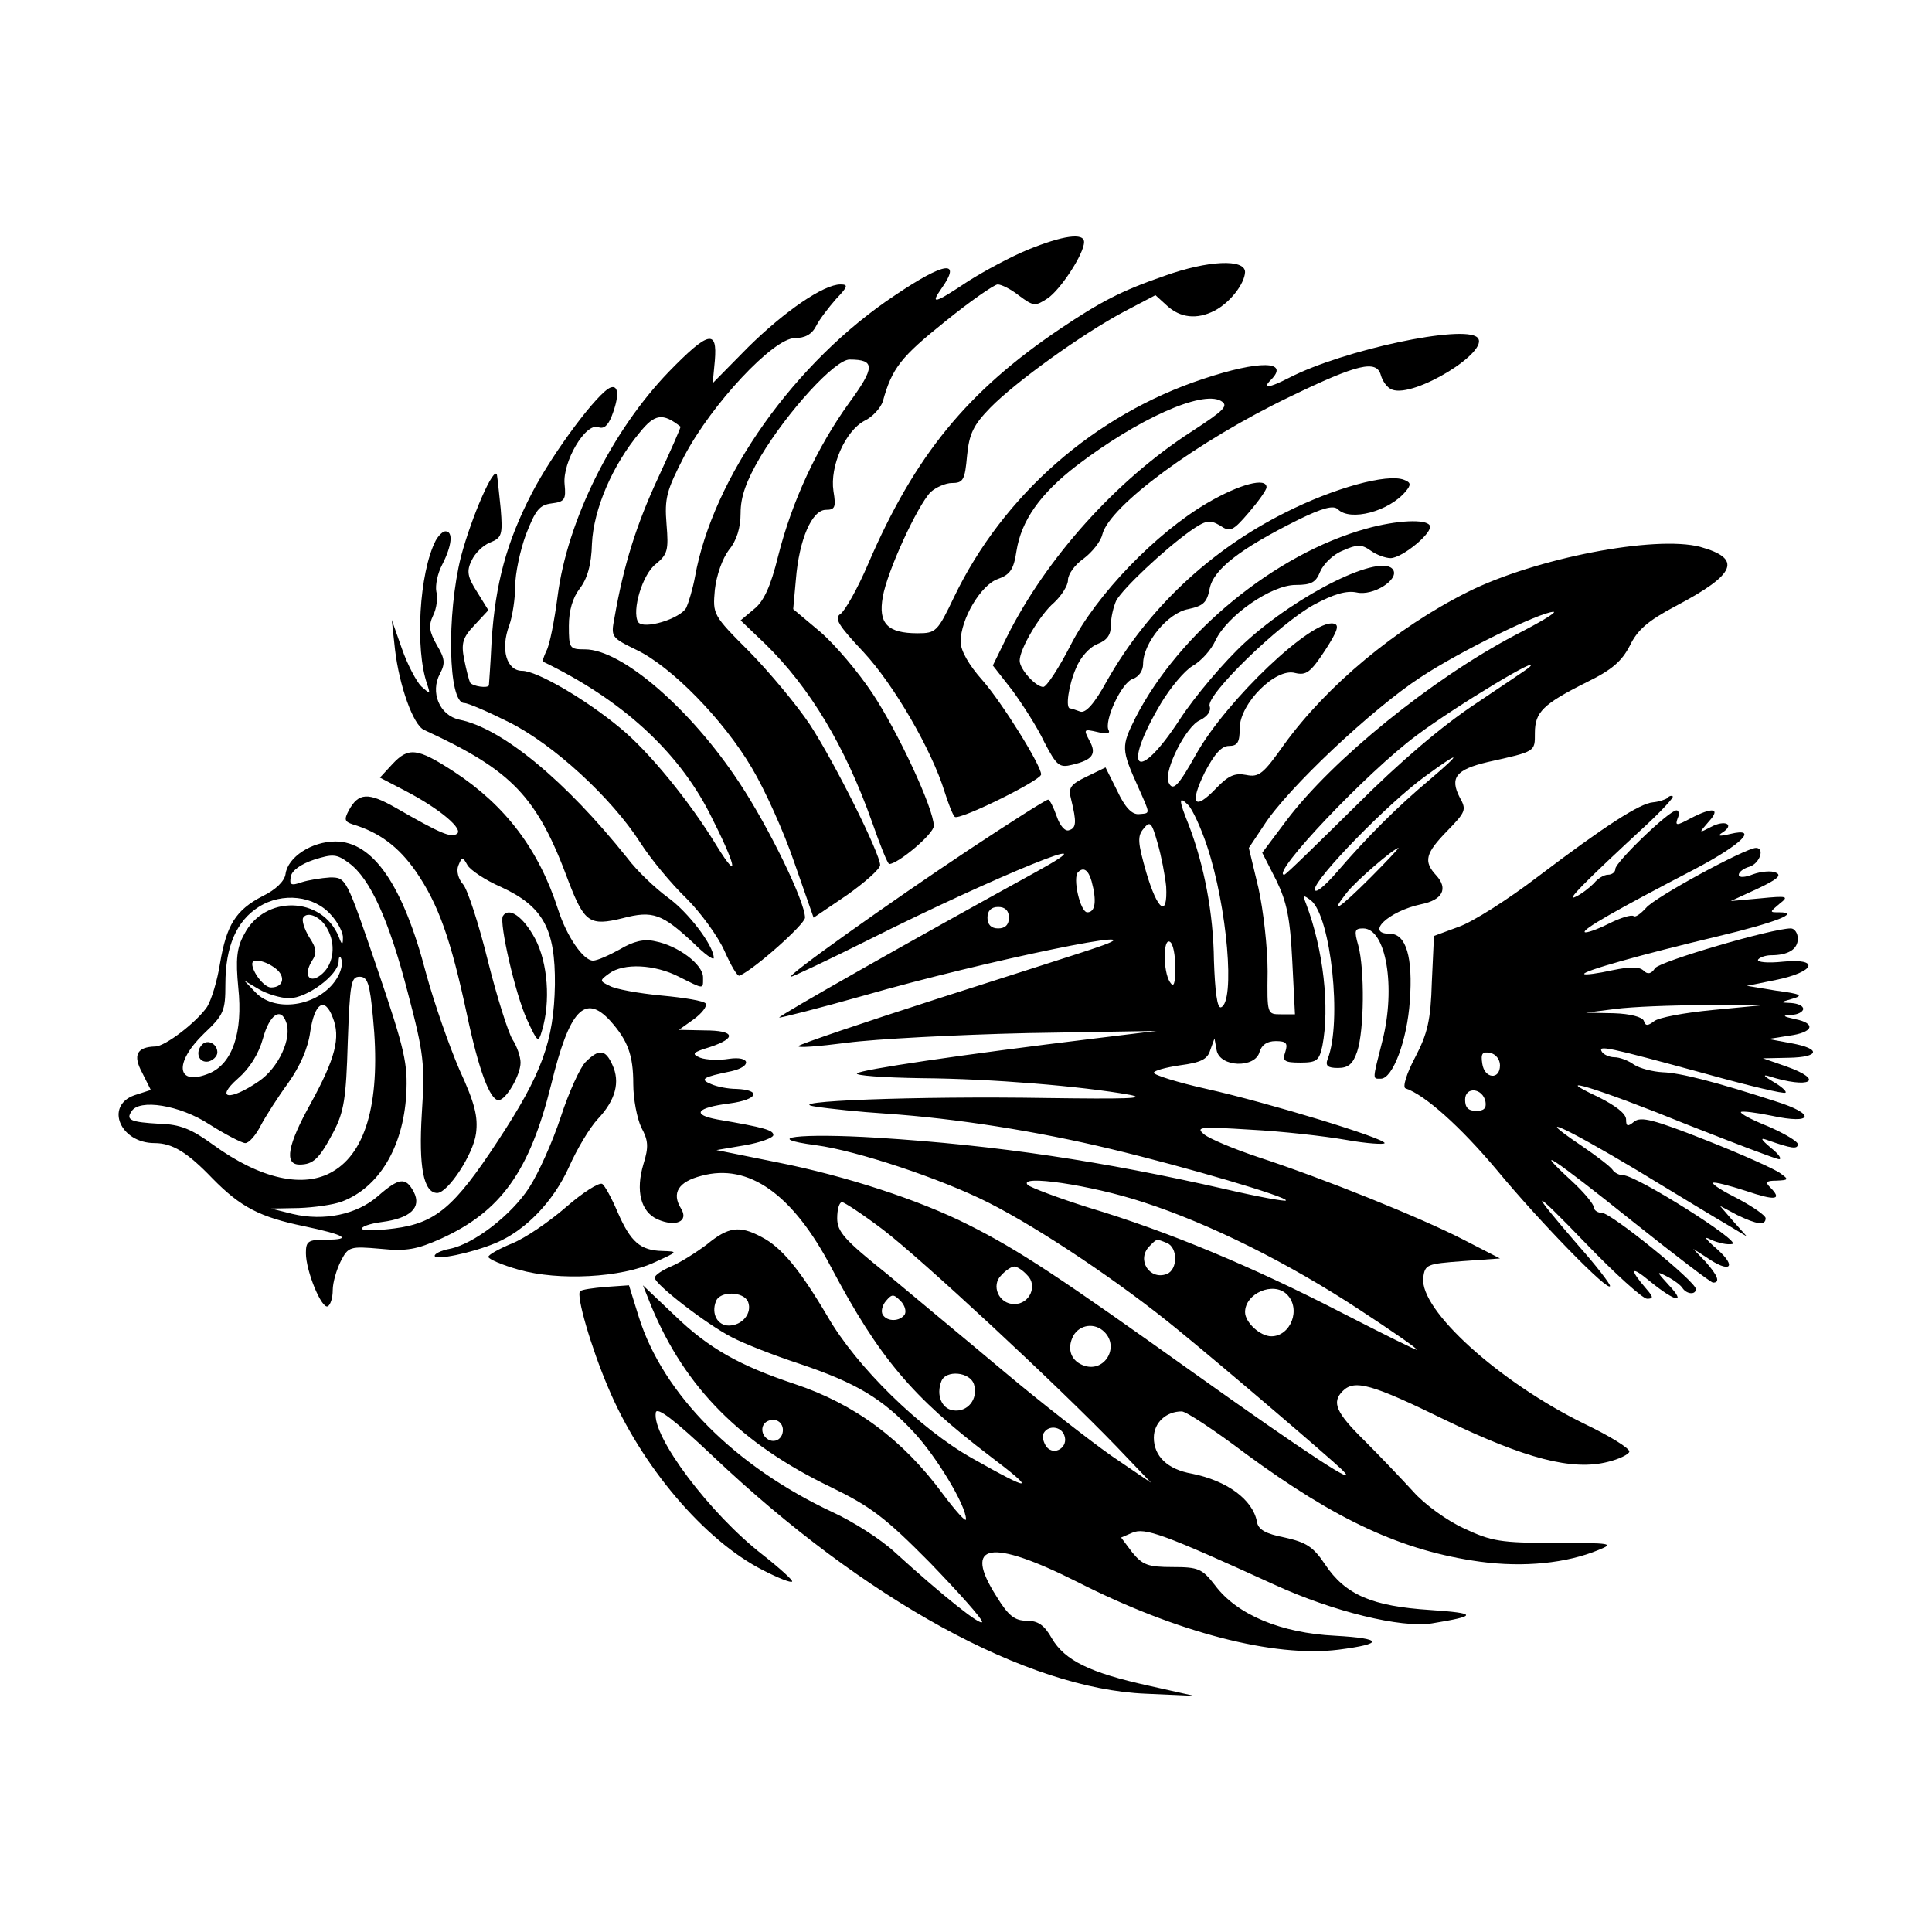 <?xml version="1.0" standalone="no"?>
<!DOCTYPE svg PUBLIC "-//W3C//DTD SVG 20010904//EN"
 "http://www.w3.org/TR/2001/REC-SVG-20010904/DTD/svg10.dtd">
<svg version="1.0" xmlns="http://www.w3.org/2000/svg"
 width="360pt" height="360pt" viewBox="0 0 360 360"
 preserveAspectRatio="xMidYMid meet">

<g transform="translate(0,360) scale(0.1,-0.1)"
fill="#000000" stroke="none">
<path d="M1916 3135 c-32 -13 -82 -40 -112 -59 -63 -42 -71 -44 -50 -14 39 55
6 50 -86 -12 -187 -124 -340 -340 -373 -525 -4 -22 -12 -48 -16 -57 -11 -21
-80 -42 -90 -27 -12 21 8 89 33 108 22 18 24 26 20 74 -4 49 0 63 33 127 51
97 166 220 206 220 19 0 32 7 40 23 6 12 23 34 37 50 22 23 23 27 8 27 -31 0
-103 -49 -172 -117 l-66 -67 4 42 c5 59 -12 55 -86 -21 -106 -110 -189 -277
-207 -418 -6 -46 -15 -92 -21 -102 -5 -11 -8 -20 -6 -20 145 -70 250 -165 310
-282 49 -96 58 -133 14 -62 -51 84 -128 178 -181 221 -65 54 -155 106 -182
106 -29 0 -41 40 -24 85 6 17 11 50 11 73 0 23 9 66 20 96 18 46 25 55 48 58
24 3 27 7 24 36 -4 41 39 115 63 106 10 -4 18 3 25 21 14 36 13 58 -2 53 -23
-8 -107 -120 -147 -197 -47 -91 -68 -168 -75 -276 -2 -44 -5 -81 -5 -82 -2 -6
-30 -2 -35 5 -2 4 -7 23 -11 43 -6 30 -3 41 19 64 l26 28 -21 34 c-18 28 -20
39 -10 59 6 13 21 28 34 33 22 9 24 14 20 63 -3 29 -6 58 -7 63 -5 19 -47 -77
-67 -152 -27 -108 -24 -273 6 -273 7 0 44 -16 84 -36 82 -41 190 -140 244
-224 19 -30 58 -77 86 -104 27 -27 59 -71 71 -98 12 -27 24 -48 28 -46 28 12
122 96 122 108 0 30 -67 168 -122 251 -90 137 -219 249 -288 249 -29 0 -30 2
-30 44 0 28 7 52 20 69 14 18 22 44 23 84 3 64 38 146 89 207 28 35 43 37 76
11 1 -1 -18 -44 -42 -96 -40 -86 -64 -162 -81 -260 -7 -36 -6 -37 41 -60 65
-31 162 -130 215 -220 24 -40 60 -120 79 -176 l36 -103 62 42 c34 24 62 49 62
56 0 21 -84 190 -131 262 -24 36 -74 96 -112 135 -69 69 -69 70 -65 116 3 27
14 58 26 74 15 18 22 42 22 69 0 30 10 59 37 105 51 85 139 181 166 181 48 0
48 -14 -1 -81 -59 -82 -106 -182 -132 -285 -14 -57 -27 -85 -45 -99 l-25 -21
46 -44 c83 -81 149 -191 199 -332 15 -43 29 -78 32 -78 16 0 83 56 83 71 0 32
-67 176 -115 248 -26 39 -69 90 -97 114 l-50 42 5 55 c6 75 30 130 56 130 17
0 19 5 14 35 -7 46 22 112 58 131 15 7 30 24 34 36 17 62 34 83 115 148 48 39
93 70 99 70 7 0 25 -9 40 -21 27 -20 30 -20 53 -5 24 16 68 83 68 105 0 18
-40 12 -104 -14z"/>
<path d="M2170 3086 c-81 -28 -119 -48 -195 -99 -172 -116 -270 -235 -357
-437 -20 -47 -44 -89 -52 -94 -12 -8 -4 -21 43 -71 56 -60 127 -182 151 -260
7 -22 15 -43 19 -47 7 -8 161 68 161 79 0 17 -73 134 -109 175 -26 29 -41 56
-41 72 0 43 38 106 69 117 23 8 30 18 35 52 9 57 44 107 113 160 113 86 232
140 268 120 15 -9 7 -17 -56 -58 -139 -90 -269 -234 -343 -382 l-26 -53 36
-46 c19 -26 47 -69 60 -97 23 -44 28 -48 52 -42 38 9 46 20 32 45 -11 21 -11
22 15 16 16 -4 24 -3 21 3 -10 16 24 90 45 96 11 4 19 15 19 28 0 39 46 95 84
102 28 6 35 12 40 38 7 36 56 74 164 128 47 23 67 28 75 20 23 -23 95 -4 126
33 11 13 10 17 -3 22 -31 12 -130 -15 -221 -61 -140 -70 -256 -179 -332 -313
-24 -44 -40 -61 -50 -58 -8 3 -17 6 -19 6 -9 0 -3 43 11 75 8 20 25 39 40 45
18 7 25 17 25 35 0 15 5 35 10 46 13 23 87 93 137 129 30 21 37 22 56 11 19
-13 24 -11 54 24 18 21 33 42 33 47 0 19 -50 6 -110 -29 -96 -56 -207 -171
-255 -265 -22 -43 -45 -78 -51 -78 -14 0 -44 33 -44 49 0 22 38 86 64 108 14
13 26 32 26 42 0 11 13 29 29 40 16 12 32 32 35 45 13 53 177 174 350 257 126
61 161 69 169 40 3 -11 12 -24 21 -27 41 -16 184 72 159 97 -25 25 -250 -23
-351 -75 -37 -19 -51 -21 -34 -4 36 36 -21 37 -126 2 -203 -67 -373 -217 -464
-406 -31 -65 -34 -68 -68 -68 -56 0 -74 18 -65 68 8 47 64 169 89 195 10 9 28
17 40 17 21 0 24 6 28 51 4 41 12 57 43 89 48 49 172 138 249 179 l59 31 22
-20 c24 -22 55 -26 88 -9 29 15 56 50 57 72 0 25 -69 22 -150 -7z"/>
<path d="M2546 2615 c-170 -47 -349 -194 -430 -352 -27 -54 -27 -59 5 -130 23
-52 23 -48 1 -50 -13 -1 -26 13 -40 43 l-22 44 -35 -17 c-31 -15 -35 -21 -29
-43 10 -41 10 -53 -4 -57 -7 -3 -17 8 -23 26 -6 17 -13 31 -16 31 -4 0 -70
-42 -147 -93 -149 -99 -343 -237 -332 -237 3 0 69 31 145 69 237 119 471 214
311 126 -222 -122 -480 -268 -478 -271 2 -1 73 17 158 41 226 65 568 135 435
90 -22 -8 -155 -50 -295 -95 -140 -45 -258 -85 -262 -89 -4 -4 36 -1 90 6 53
7 205 15 337 18 l240 4 -115 -14 c-255 -31 -435 -58 -443 -65 -5 -4 49 -8 120
-9 131 -1 299 -15 388 -31 35 -7 -10 -8 -155 -6 -241 4 -501 -6 -430 -16 25
-4 83 -10 130 -13 132 -9 283 -33 420 -66 138 -33 332 -90 326 -96 -2 -2 -52
7 -112 21 -228 52 -426 82 -649 96 -145 9 -220 0 -114 -14 75 -10 232 -62 321
-107 95 -48 246 -149 353 -237 87 -71 281 -237 305 -260 41 -40 -67 31 -276
180 -248 177 -326 229 -420 276 -91 46 -229 91 -355 116 l-114 23 53 9 c29 5
53 14 53 19 0 9 -16 14 -104 29 -49 9 -40 22 23 30 52 7 60 25 12 27 -15 0
-36 4 -47 9 -22 9 -16 13 38 24 39 9 35 29 -5 23 -18 -3 -42 -2 -53 2 -17 7
-15 10 18 20 51 17 46 31 -10 31 l-48 1 28 20 c15 11 25 24 22 29 -3 5 -40 11
-83 15 -42 4 -86 12 -96 18 -19 9 -19 10 -1 23 27 20 85 17 130 -6 48 -24 45
-24 45 -1 0 24 -47 59 -89 67 -21 5 -41 0 -66 -15 -20 -11 -42 -21 -50 -21
-18 0 -49 45 -65 95 -36 112 -98 194 -194 257 -69 45 -85 46 -115 14 l-23 -25
48 -25 c65 -34 109 -72 95 -80 -11 -7 -29 0 -114 49 -51 29 -69 28 -87 -5 -9
-17 -8 -21 7 -26 50 -15 86 -42 118 -88 42 -61 65 -126 95 -266 22 -104 43
-160 59 -160 14 0 41 47 41 70 0 11 -7 31 -15 43 -8 13 -29 79 -46 147 -17 69
-38 133 -46 142 -9 10 -13 25 -9 35 7 17 8 17 17 1 5 -9 33 -28 63 -41 78 -36
101 -78 100 -182 -2 -105 -24 -166 -107 -292 -80 -122 -115 -152 -192 -162
-31 -4 -58 -5 -60 -1 -3 4 14 10 37 13 53 7 74 27 59 56 -15 28 -27 27 -67 -8
-39 -34 -100 -47 -159 -33 l-40 10 52 1 c28 1 64 6 80 12 69 26 114 101 120
199 3 58 -2 82 -54 235 -58 170 -58 170 -88 170 -16 -1 -41 -5 -53 -9 -20 -7
-23 -5 -20 11 2 11 19 23 43 31 35 11 42 11 65 -6 40 -29 75 -107 110 -242 30
-114 32 -133 26 -225 -6 -99 3 -148 29 -148 20 1 67 72 72 111 4 31 -2 56 -31
119 -19 44 -47 124 -62 179 -43 165 -99 246 -169 246 -44 0 -89 -29 -93 -61
-2 -13 -18 -29 -43 -41 -50 -26 -67 -54 -79 -125 -5 -32 -16 -68 -24 -81 -19
-28 -78 -74 -97 -74 -34 -1 -42 -16 -24 -49 l16 -32 -31 -10 c-55 -20 -26 -89
38 -89 33 0 61 -17 108 -66 52 -53 88 -72 171 -89 76 -16 91 -25 40 -25 -33 0
-37 -3 -37 -25 0 -34 30 -106 41 -99 5 3 9 16 9 30 0 14 7 38 15 54 14 27 17
28 74 23 49 -5 68 -1 113 19 112 51 165 126 205 287 34 140 63 170 110 119 33
-37 43 -64 43 -118 0 -28 7 -64 15 -81 13 -24 14 -36 4 -68 -15 -50 -5 -89 26
-103 34 -15 59 -4 44 20 -18 29 -5 50 38 61 88 24 170 -34 242 -171 89 -168
151 -241 294 -350 90 -68 81 -69 -32 -5 -96 54 -215 170 -269 264 -52 88 -86
129 -123 148 -41 22 -62 19 -102 -14 -20 -15 -50 -34 -67 -41 -16 -7 -30 -16
-30 -21 0 -12 97 -87 144 -111 23 -12 79 -34 125 -49 107 -36 155 -65 213
-127 43 -46 98 -137 98 -163 0 -6 -19 15 -43 47 -75 102 -165 168 -276 205
-102 34 -160 66 -224 128 l-59 56 16 -40 c63 -151 166 -255 334 -336 74 -36
101 -56 185 -141 53 -55 97 -104 97 -110 0 -10 -73 48 -163 130 -26 24 -78 57
-115 74 -182 85 -317 220 -362 365 l-18 58 -43 -3 c-24 -2 -45 -5 -48 -8 -8
-7 20 -104 52 -179 61 -146 180 -286 289 -341 27 -14 52 -24 54 -21 2 2 -22
24 -55 50 -98 76 -207 221 -199 265 2 11 34 -13 107 -82 283 -268 585 -433
806 -442 l90 -4 -85 19 c-109 24 -156 47 -180 88 -14 25 -26 33 -47 33 -22 0
-34 9 -56 45 -64 100 -12 109 151 27 185 -94 366 -141 486 -126 86 11 83 21
-6 26 -101 5 -183 39 -224 94 -24 31 -31 34 -79 34 -46 0 -56 4 -75 27 l-21
28 21 9 c23 10 57 -2 265 -97 109 -50 236 -81 293 -72 86 14 85 19 -3 25 -108
7 -158 28 -196 85 -22 33 -35 41 -75 50 -36 7 -50 15 -52 30 -8 41 -56 76
-121 89 -46 8 -71 33 -71 67 0 28 23 49 52 49 8 0 61 -35 118 -78 170 -125
293 -182 438 -202 81 -11 161 -3 221 22 30 12 23 13 -81 13 -102 0 -119 3
-170 27 -31 14 -74 45 -95 69 -21 23 -62 66 -90 94 -54 53 -62 72 -41 93 22
22 54 13 191 -54 149 -72 237 -95 303 -78 21 5 39 14 40 19 1 6 -36 29 -84 52
-159 78 -307 212 -300 272 3 25 7 26 73 31 l70 5 -70 36 c-78 40 -256 112
-381 153 -45 15 -90 34 -100 42 -17 14 -9 15 86 9 58 -3 138 -12 178 -19 39
-7 72 -9 72 -6 0 9 -216 75 -332 101 -54 12 -98 26 -98 30 0 4 22 10 49 14 38
5 51 11 56 28 l8 22 4 -22 c6 -32 72 -34 80 -3 4 13 14 20 30 20 20 0 23 -4
18 -20 -6 -17 -2 -20 28 -20 31 0 35 4 41 31 14 72 2 179 -30 264 -7 18 -6 18
9 7 37 -31 58 -226 31 -295 -5 -13 0 -17 19 -17 19 0 28 7 36 31 13 39 14 152
2 197 -8 28 -7 32 9 32 43 0 61 -110 36 -209 -19 -75 -19 -71 -3 -71 22 0 49
71 54 145 6 81 -7 125 -37 125 -47 0 -3 42 58 55 40 8 51 29 28 54 -24 26 -20
41 21 83 34 35 36 39 23 62 -19 37 -7 52 52 66 90 20 88 19 88 54 0 39 15 54
97 95 47 23 65 39 80 68 14 29 33 46 86 74 112 59 124 88 45 110 -84 22 -307
-21 -433 -84 -134 -67 -263 -175 -342 -284 -39 -55 -47 -62 -71 -57 -21 4 -33
-1 -56 -25 -41 -43 -50 -29 -21 30 18 34 31 49 45 49 16 0 20 7 20 33 0 46 67
113 103 103 21 -5 29 1 56 42 24 37 27 48 16 50 -40 9 -199 -142 -256 -243
-34 -61 -44 -71 -52 -52 -8 22 33 104 59 115 14 7 21 17 18 26 -8 20 130 154
194 189 37 20 61 27 80 23 31 -7 79 24 68 42 -20 33 -177 -44 -277 -136 -38
-35 -93 -100 -121 -143 -79 -121 -109 -95 -35 30 18 30 44 61 59 70 16 9 35
30 43 48 22 46 104 103 149 103 30 0 38 5 46 25 6 14 24 32 42 39 27 12 35 12
52 0 11 -8 28 -14 37 -14 22 0 81 49 73 61 -7 12 -60 10 -118 -6z m278 -198
c-156 -82 -341 -232 -427 -346 l-45 -60 26 -51 c20 -41 26 -71 30 -151 l5 -99
-26 0 c-26 0 -26 0 -25 80 0 45 -8 114 -17 155 l-18 75 28 42 c44 69 203 218
292 276 74 49 224 122 248 122 6 -1 -26 -20 -71 -43z m25 -61 c-2 -2 -47 -32
-99 -67 -62 -41 -140 -107 -224 -191 -71 -70 -130 -128 -133 -128 -27 0 155
192 247 260 75 56 240 155 209 126z m-184 -208 c-61 -51 -117 -107 -173 -172
-25 -29 -42 -42 -42 -33 0 20 136 160 205 210 67 49 71 47 10 -5z m-416 -124
c38 -114 53 -292 26 -301 -7 -2 -11 30 -13 87 -1 88 -18 177 -47 253 -19 47
-19 55 -1 37 8 -8 24 -43 35 -76z m-76 -76 c3 -59 -16 -45 -37 26 -16 56 -17
68 -5 82 12 15 15 12 26 -27 7 -24 14 -61 16 -81z m381 17 c-59 -59 -78 -71
-45 -29 17 22 89 84 97 84 1 0 -22 -25 -52 -55z m-520 -7 c10 -37 7 -58 -8
-58 -13 0 -28 65 -17 75 10 10 19 4 25 -17z m-1417 -63 c13 -14 23 -34 22 -43
0 -14 -2 -13 -8 3 -31 75 -138 78 -176 4 -14 -25 -16 -47 -11 -99 9 -84 -11
-142 -54 -160 -61 -25 -67 19 -10 74 37 35 40 42 40 92 0 71 21 118 62 144 44
28 104 21 135 -15z m1263 -5 c0 -13 -7 -20 -20 -20 -13 0 -20 7 -20 20 0 13 7
20 20 20 13 0 20 -7 20 -20z m-1270 -21 c16 -28 12 -64 -9 -83 -23 -21 -37 -5
-20 23 10 15 9 24 -5 45 -9 15 -14 31 -11 36 8 13 34 1 45 -21z m1580 -72 c0
-31 -3 -38 -10 -27 -13 20 -13 83 0 75 6 -3 10 -25 10 -48z m-1560 -16 c-29
-54 -115 -71 -154 -30 l-21 22 27 -16 c15 -9 41 -17 57 -17 33 0 91 43 92 68
0 10 3 12 5 5 3 -7 0 -21 -6 -32z m-116 14 c19 -15 14 -35 -9 -35 -13 0 -35
29 -35 44 0 11 25 6 44 -9z m181 -91 c15 -151 -11 -250 -75 -287 -54 -32 -135
-14 -223 50 -40 29 -61 38 -100 39 -53 3 -63 7 -52 23 14 24 90 12 145 -24 30
-19 61 -35 67 -35 7 0 20 15 29 33 9 17 32 53 51 79 22 31 37 65 41 95 8 54
27 67 42 27 15 -37 5 -76 -41 -160 -43 -77 -50 -114 -21 -114 26 0 37 11 63
60 20 38 24 63 27 168 4 110 6 122 22 122 15 0 19 -12 25 -76z m-162 -8 c12
-30 -14 -86 -51 -111 -54 -37 -82 -33 -39 5 22 19 39 46 47 75 12 44 33 59 43
31z m1597 -336 c124 -40 272 -114 404 -201 58 -38 106 -71 106 -74 0 -2 -64
30 -142 70 -163 84 -320 150 -470 195 -57 18 -107 37 -113 42 -19 20 118 0
215 -32z m-485 -51 c71 -54 324 -289 435 -404 l65 -68 -75 51 c-41 29 -131 99
-200 157 -69 58 -167 139 -217 181 -80 64 -93 79 -93 104 0 17 4 30 9 30 4 0
39 -23 76 -51z m529 -25 c21 -8 21 -50 0 -58 -32 -12 -57 27 -32 52 14 14 12
14 32 6z m-260 -60 c20 -19 5 -54 -24 -54 -29 0 -44 35 -24 54 8 9 19 16 24
16 5 0 16 -7 24 -16z m484 -36 c27 -27 7 -78 -29 -78 -21 0 -49 26 -49 45 0
35 53 58 78 33z m-1004 -14 c8 -21 -11 -44 -36 -44 -21 0 -33 22 -24 45 7 20
52 19 60 -1z m292 -23 c-9 -14 -33 -14 -41 -1 -4 6 -1 18 6 26 11 13 14 13 27
0 8 -8 11 -19 8 -25z m372 -33 c28 -28 1 -75 -37 -63 -25 8 -34 31 -21 56 12
21 40 25 58 7z m-243 -98 c8 -27 -12 -52 -39 -48 -21 3 -32 28 -22 54 8 22 54
18 61 -6z m-358 -94 c-4 -9 -13 -13 -22 -10 -18 7 -20 31 -2 37 17 6 31 -9 24
-27z m526 0 c9 -22 -18 -40 -33 -22 -6 9 -9 20 -5 26 9 15 32 12 38 -4z"/>
<path d="M377 1654 c-14 -14 -7 -35 11 -32 9 2 17 10 17 17 0 16 -18 25 -28
15z"/>
<path d="M812 2593 c-31 -60 -39 -203 -16 -268 6 -19 6 -19 -11 -4 -9 9 -26
41 -36 70 l-19 54 6 -55 c8 -68 34 -141 54 -150 165 -76 211 -124 270 -284 29
-75 39 -82 100 -67 57 15 74 8 133 -47 20 -20 37 -32 37 -27 0 23 -48 86 -86
113 -23 17 -57 49 -75 73 -115 144 -233 242 -313 258 -37 8 -55 51 -36 86 10
19 9 28 -6 53 -14 25 -16 36 -7 55 7 14 9 34 6 45 -2 11 2 33 11 50 18 35 21
62 6 62 -5 0 -13 -8 -18 -17z"/>
<path d="M3107 2113 c-4 -3 -16 -7 -27 -8 -24 -2 -87 -42 -215 -139 -55 -42
-121 -84 -147 -93 l-46 -17 -4 -86 c-2 -71 -8 -96 -31 -140 -16 -30 -24 -56
-18 -58 36 -12 102 -71 170 -152 81 -98 211 -231 211 -216 0 4 -26 38 -58 74
-96 111 -91 113 14 4 54 -56 105 -102 113 -102 12 0 12 3 -1 18 -33 38 -30 45
7 14 48 -39 68 -42 34 -6 -23 25 -23 26 -2 15 12 -6 25 -16 28 -21 8 -12 25
-13 25 -2 0 14 -158 142 -175 142 -8 0 -15 5 -15 10 0 6 -19 29 -42 50 -77 71
-33 42 113 -75 79 -63 147 -115 151 -115 14 0 9 13 -14 39 l-23 24 25 -16 c43
-30 58 -19 20 15 -22 19 -27 26 -12 18 13 -6 31 -10 40 -8 18 4 -179 128 -203
128 -8 0 -17 5 -20 10 -4 6 -30 26 -58 45 -95 64 -33 36 104 -46 74 -45 150
-91 169 -102 l35 -21 -25 28 -25 29 32 -17 c37 -18 53 -20 53 -6 0 5 -23 21
-51 36 -28 14 -49 27 -47 30 3 2 30 -5 61 -15 56 -19 69 -17 45 7 -9 9 -7 12
12 12 23 1 24 2 7 14 -9 7 -71 35 -137 61 -99 39 -122 45 -135 35 -12 -10 -15
-9 -15 4 0 11 -20 26 -52 42 -96 45 0 16 167 -52 89 -35 165 -64 170 -64 6 0
-1 10 -15 21 -20 17 -21 20 -5 14 43 -15 55 -17 55 -7 0 5 -25 20 -55 33 -30
12 -53 24 -51 27 3 2 28 -1 57 -7 78 -17 84 3 7 27 -111 36 -177 53 -210 54
-18 1 -42 7 -53 14 -11 8 -27 14 -37 14 -9 0 -20 5 -23 10 -8 13 7 10 194 -41
79 -22 146 -38 148 -35 3 2 -8 12 -24 21 -15 9 -19 13 -8 10 78 -25 107 -8 33
18 l-43 15 48 1 c58 1 61 17 5 27 l-43 8 38 6 c46 6 52 23 12 31 -23 5 -25 7
-7 8 12 0 22 6 22 11 0 6 -10 10 -22 11 -22 1 -22 1 2 8 21 6 16 9 -30 15
l-55 9 54 11 c74 15 83 41 13 34 -28 -3 -49 -1 -46 4 3 4 14 8 24 8 32 0 50
11 50 31 0 10 -6 19 -13 19 -35 0 -243 -61 -253 -74 -7 -11 -14 -12 -21 -5 -8
8 -25 8 -59 1 -27 -6 -50 -9 -52 -7 -5 5 109 37 248 70 109 26 157 45 115 45
-18 0 -18 0 1 16 18 14 15 15 -36 10 l-55 -5 50 23 c36 17 46 25 34 30 -8 4
-28 2 -42 -3 -15 -6 -27 -7 -27 -1 0 5 9 12 20 15 19 6 29 35 12 35 -19 0
-189 -92 -205 -112 -10 -11 -20 -18 -23 -15 -4 3 -24 -3 -46 -14 -22 -11 -42
-18 -45 -16 -5 5 56 40 206 118 87 46 119 78 65 65 -21 -5 -25 -4 -14 3 23 15
4 24 -22 10 -23 -12 -23 -12 -4 10 23 25 8 28 -34 6 -26 -14 -29 -14 -24 0 4
8 2 15 -2 15 -14 0 -114 -97 -114 -109 0 -6 -6 -11 -14 -11 -7 0 -19 -7 -26
-16 -8 -8 -23 -20 -34 -25 -20 -10 14 25 132 134 29 27 51 51 49 53 -2 2 -7 1
-10 -3z m84 -395 c-52 -5 -101 -14 -109 -21 -12 -9 -16 -9 -19 1 -3 7 -25 13
-56 14 l-52 1 55 7 c30 4 105 7 165 7 l110 0 -94 -9z m-396 -103 c0 -28 -29
-25 -33 3 -3 19 0 23 15 20 10 -2 18 -12 18 -23z m-27 -68 c2 -12 -3 -17 -17
-17 -15 0 -21 6 -21 21 0 25 33 22 38 -4z"/>
<path d="M937 1893 c-7 -13 23 -145 45 -193 20 -43 21 -44 28 -20 16 53 11
126 -13 171 -22 41 -49 60 -60 42z"/>
<path d="M1091 1621 c-10 -10 -31 -56 -46 -102 -15 -46 -42 -106 -59 -132 -33
-51 -103 -105 -148 -114 -16 -3 -28 -9 -28 -13 0 -9 69 5 114 24 55 23 107 77
136 141 15 34 39 74 54 90 33 35 42 69 27 101 -13 29 -25 30 -50 5z"/>
<path d="M1055 1351 c-31 -27 -76 -58 -101 -68 -24 -10 -44 -21 -44 -25 0 -4
25 -15 57 -24 74 -21 191 -15 253 14 44 20 44 20 14 21 -41 1 -59 17 -83 72
-11 26 -24 50 -29 53 -6 3 -36 -16 -67 -43z"/>
</g>
</svg>
